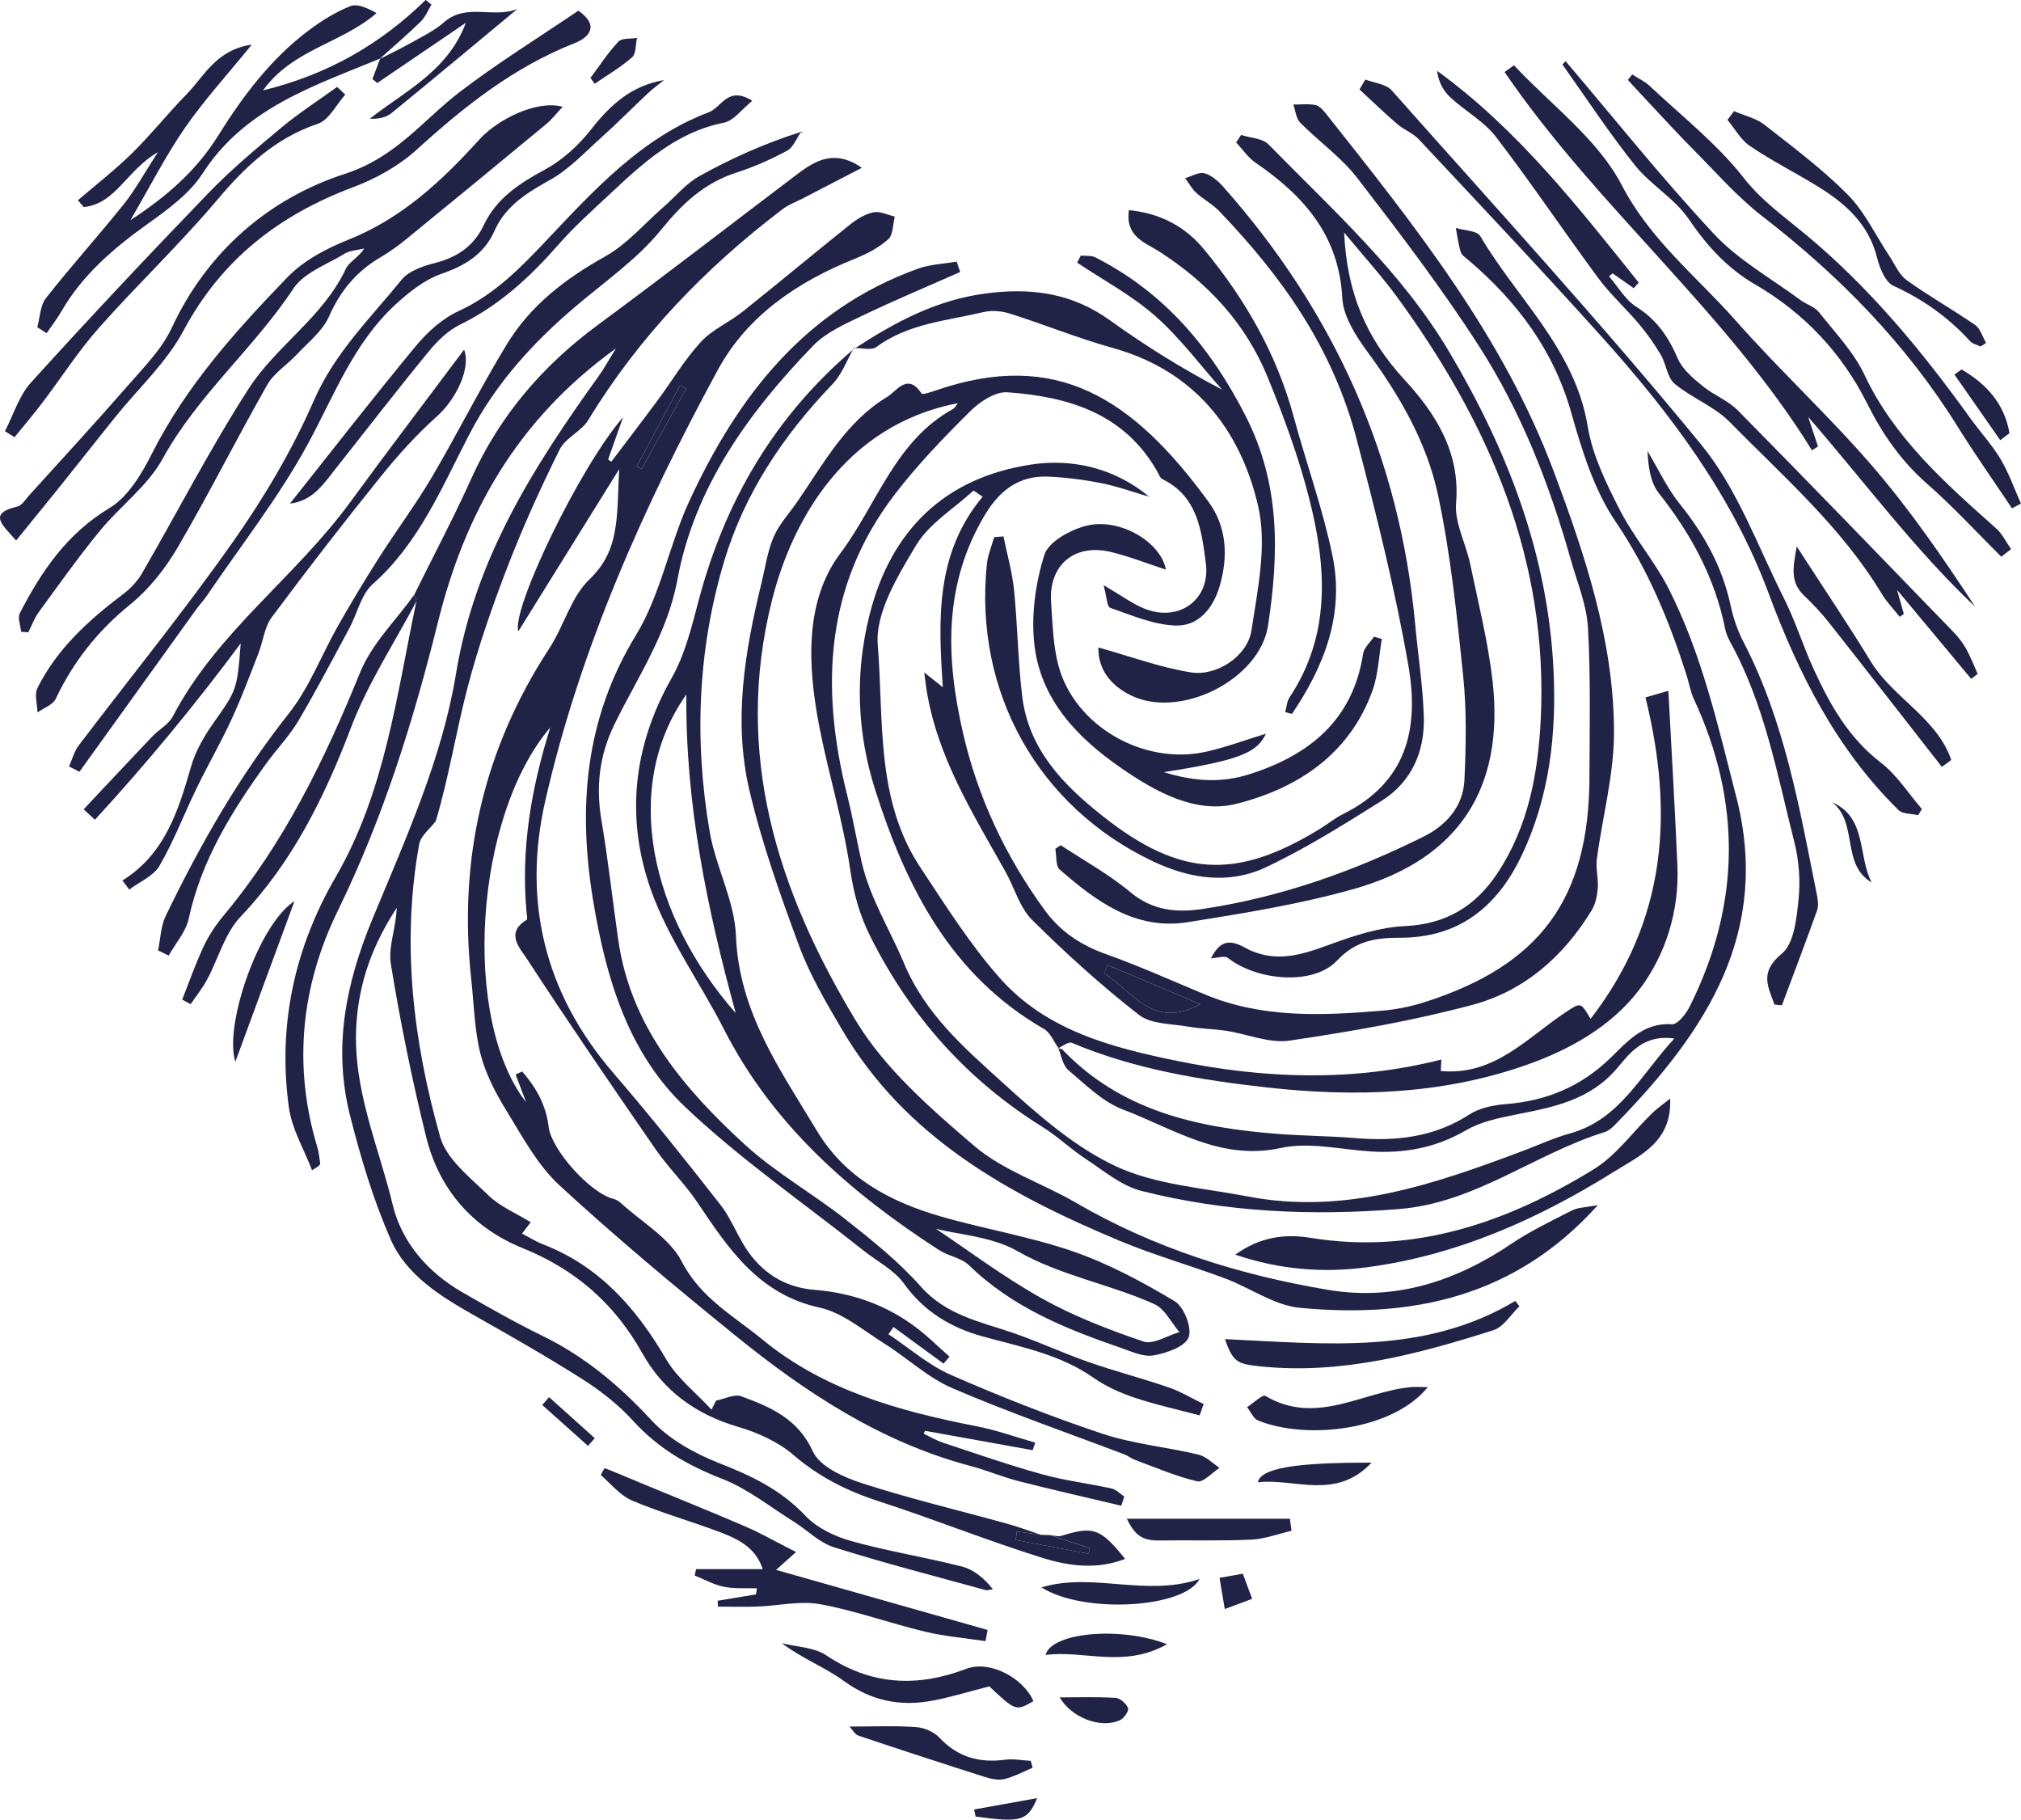 <svg xmlns="http://www.w3.org/2000/svg" id="Layer_1" viewBox="0 0 351.31 316.26"><defs><style>.cls-1{fill:#202346;stroke-width:0px;}</style></defs><path class="cls-1" d="M183.89,182.21c.27.06.62.04.78.2,10.19,10.67,23.44,13.58,37.38,14.66,4.49.35,9.01.36,13.5.73,7.04.58,13.71-.11,19.86-4.09,1.79-1.16,4.21-1.65,6.39-1.82,7.01-.55,12.98-3.03,18.1-7.97,2.94-2.84,5.75-6.24,10.73-5.9.98.07,2.45-1.8,3.09-3.08,8.85-17.7,9.05-35.55.7-53.5-.58-1.26-.8-2.68-1.22-4.02-3-9.41-6.67-18.37-12.33-26.71-3.76-5.54-5.88-12.41-7.73-18.96-3.07-10.88-9.39-19.28-17.77-26.45-.53-.46-1.25-.91-1.45-1.5-.43-1.35-.58-2.78-.85-4.18,1.46.45,3.68.45,4.25,1.42,6.41,10.9,16.48,19.66,18.68,33.1.82,5.01,3.22,9.88,5.57,14.48,2.43,4.75,6.05,8.9,8.47,13.65,5.81,11.42,8.6,23.87,11.77,36.2,6.07,23.6-5.25,40.72-20.54,56.47-.68.7-1.43,1.54-2.3,1.81-12.17,3.76-22.49,12.31-35.72,13.38-15.13,1.22-30.13.58-44.84-3.15-3.49-.88-6.58-3.53-9.71-5.58-2.58-1.69-4.84-3.89-7.46-5.52-13.09-8.15-22.88-19.11-29.85-32.92-2-3.96-2.99-7.64-3.62-11.95-1.23-8.43-3.81-16.66-5.41-25.05-1.96-10.3-2.51-21.5,3.72-29.79,6.33-8.43,9.52-19.57,19.59-25.09.34-.18.53-.63.83-1-19.92,3.83-28.9,20.83-32.27,34.11-6.81,26.9,1.01,50.8,14.53,73.19,5.06,8.38,13.02,15.3,20.6,21.79,5.02,4.29,11.8,6.45,17.64,9.85,13.64,7.94,28.43,12.57,43.86,15.16,11.62,1.95,22.13-1.45,31.81-7.97,3.34-2.25,7.02-4.02,10.63-5.85,1.06-.53,2.4-.51,4.45-.9-14.45,16.08-32.35,19.68-51.81,17.84-4.44-.42-8.6-3.47-12.97-5.1-6.06-2.26-12.32-4.03-18.28-6.52-19.27-8.05-37.27-17.92-48.33-36.75-2.74-4.67-5.55-9.41-7.42-14.45-3.3-8.89-6.5-17.91-8.67-27.13-2.82-12.02-.82-24.05,2.07-35.89.67-2.73,1.05-5.59,2.14-8.13.98-2.27,2.78-4.17,4.2-6.25,4.53-6.6,8.4-13.8,15.54-18.1,1.65-1,3.55-4.28,5.97-.59.18.28,1.8-.3,2.71-.61,20.64-7.02,33.9,1.21,47.21,19.48,3.12,4.28,3.42,9.41,1.91,14.59-1.15,3.91-3.68,6.96-7.59,6.87-3.85-.09-7.7-1.79-11.44-3.08-.57-.2-.61-1.96-1.15-3.94,3.06,1.79,4.96,3.22,7.09,4.08,5.98,2.42,11.52-1.53,10.68-7.9-.74-5.61-1.39-11.61-7.55-14.6-.43-.21-.64-.9-.92-1.38-5.75-10.09-15.46-12.96-26.02-13.72-2.1-.15-4.82,1.65-6.49,3.31-4.62,4.6-9.19,9.33-13.14,14.5-12.11,15.83-12.88,33.61-8.23,52.18.95,3.81,1.63,7.7,2.49,11.53,1.43,6.35,4.93,11.83,7.38,17.69,3.79,9.03,10.63,14.83,17.3,20.9,6,5.45,12.36,11.07,19.58,14.43,6.91,3.21,15.11,3.73,22.79,5.21,16.95,3.28,32.51-2.1,47.98-7.92,2.7-1.02,5.34-2.24,8.11-3.01,8.7-2.41,12.23-10.1,18.16-16.5-5.45-.79-7.85,2.7-9.96,5.17-4.73,5.56-11.01,6.74-17.51,8.03-2.99.59-6.15,1.24-8.73,2.74-5.24,3.05-10.72,4.06-16.63,3.68-5.2-.33-10.65-1.68-15.56-.6-10.5,2.29-18.65-3.35-27.45-6.68-3.54-1.34-6.51-4.33-9.5-6.86-.99-.83-1.21-2.57-1.78-3.89l-.08.1Z"></path><path class="cls-1" d="M72,103.38c3.33-6.74,6.86-13.4,9.95-20.25,4.94-10.93,12.41-19.61,22.03-26.7,11.65-8.58,23.09-17.45,34.63-26.18,3.21-2.43,6.56-4.31,11.21-1.09-3.48,1.8-6.96,3.61-10.44,5.41-1.1.57-2.31.99-3.28,1.73-13.46,10.22-25.01,22.18-33.84,36.7-1.2,1.98-3.95,3.08-4.96,5.1-3.28,6.6-6.34,13.33-9,20.21-2.68,6.93-5.14,13.99-7.02,21.17-2.03,7.77-3.28,15.74-5.53,23.23-.99,1.33-2.62,2.54-2.88,4-3.12,17.24-1.05,34.26,3.64,50.88,1.1,3.89,5.25,7.09,8.41,10.18,1.96,1.91,4.7,3.03,7.34,4.66-.47.6-.96,1.24-1.52,1.97,1.37.71,2.44,1.4,3.62,1.85,9.82,3.8,16.23,11.08,21.42,19.96,1.94,3.33,5.23,5.88,7.9,8.79.26-.52.53-1.05.79-1.57,1.48-.29,3.18-1.19,4.39-.75,5.08,1.87,9.83,3.86,12.46,9.61,1.2,2.62,5.35,4.47,8.54,5.5,8.27,2.68,16.75,4.69,25.13,7.01,2.01.56,3.98,1.29,5.97,1.95-1.4-.19-2.79-.39-4.19-.58-.07.49-.14.98-.21,1.47,4.22.8,8.44,1.6,12.66,2.4l.23-.97c-2.32-.76-4.65-1.52-6.97-2.28.69.06,1.45.33,2.07.13,5.52-1.71,6.73-1.32,11.03,4.02-4.93,1.92-9.82,1.24-14.35-.17-9.51-2.96-18.78-6.71-28.26-9.77-5.58-1.8-10.54-4.25-15.04-8.12-2.67-2.3-6.23-3.89-9.66-4.9-7.3-2.15-12.96-6.24-16.62-12.79-4.8-8.6-11.64-14.56-20.79-18.26-8.77-3.55-14.53-10.23-16.79-19.36-2.45-9.91-4.49-19.95-6.13-30.03-.49-3.04.95-6.4,1.02-9.75-4.1,6.29-6.62,12.85-7.03,20.62-.59,11.02,3.88,20.76,6.33,30.97,1.56,6.51,6.07,11.73,12.06,15.19,4.61,2.66,9.25,5.3,14.04,7.64,7.33,3.58,13.32,8.62,18.86,14.61,3.09,3.34,7.56,5.82,11.87,7.51,5.6,2.19,10.68,4.62,14.9,9.1,1.99,2.11,5.08,3.6,7.95,4.4,6.34,1.78,12.89,2.81,19.28,4.44,2.02.52,3.8,1.97,5.38,3.94-.46.05-.95.25-1.36.13-8.78-2.42-17.61-4.69-26.3-7.43-2.55-.81-4.65-3.01-7.01-4.48-4.1-2.56-7.99-5.7-12.43-7.42-5.93-2.3-11.05-5.26-15.36-9.98-2.52-2.77-5.56-5.2-8.72-7.21-6.24-3.98-12.69-7.64-19.14-11.29-5.84-3.31-11.68-6.95-14.4-13.18-3.01-6.9-5.21-14.23-7.05-21.55-2.95-11.74-.74-22.85,3.91-34.07,5.74-13.85,12.12-27.94,14.51-42.54,3.31-20.2,13.54-36.09,24.88-51.92.85-1.18,1.55-2.47,2.93-4.71-17.23,12.42-26.24,28.67-30.94,47.6-4.28,17.23-9.53,34.04-17.38,50.09-6.35,12.98-7.87,26.86-3.61,41.02.28.93.39,1.92.53,2.89.03.24-.15.5-1.42,1.23-1.39-3.65-3.52-7.19-4.03-10.96-1.95-14.21.97-27.65,8.15-40.02,8.62-14.86,10.57-31.6,14.03-47.92-.13-.37-.26-.75-.39-1.12Z"></path><path class="cls-1" d="M179.48,252.04c-6.23-1.12-12.47-2.25-18.7-3.37l-.2.52c1.1.52,2.16,1.16,3.31,1.54,5.71,1.89,11.4,3.88,17.2,5.49,3.97,1.11,8.11,1.6,12.15,2.49.79.17,1.47.91,2.19,1.39-.17.53-.35,1.07-.52,1.6-5.94-1.41-11.89-2.75-17.8-4.26-2.84-.73-5.57-1.9-8.41-2.65-15.57-4.13-28.67-12.76-40.95-22.73-10.38-8.42-20.68-16.99-30.5-26.05-3.81-3.51-6.42-8.42-9.19-12.93-1.9-3.09-3.66-6.44-4.54-9.92-1.06-4.21-1.13-8.67-1.61-13.02-2.26-20.77,2.13-39.94,13.6-57.49,2.53-3.87,3.75-8.9,6.95-11.95,2.98-2.85,4.07-5.82,4.58-9.36.42-2.92.38-5.91.59-9.8-6.05,9.72-11.71,18.84-17.53,28.19-1.25-3.7,10.54-28.36,18.21-37.22-.87,2.45-1.74,4.89-2.6,7.34.18.13.37.27.55.4,2.69-3.56,5.41-7.1,8.07-10.69,2.51-3.39,4.68-7.07,7.52-10.15,1.98-2.15,4.92-3.38,7.25-5.25,6.26-4.99,12.4-10.13,18.65-15.12,1.19-.95,2.62-1.84,4.07-2.14,1.14-.24,2.47.46,3.72.74-.35,1.35-.27,3.17-1.13,3.94-1.64,1.46-3.72,2.55-5.79,3.38-9.95,3.99-18.7,9.88-23.82,19.29-12.91,23.77-23.96,48.44-30.01,74.91-3.99,17.45-.12,33.48,11.82,47.32,6.43,7.46,12.58,15.17,18.64,22.94,2,2.56,3.08,5.83,5.03,8.44,2.78,3.74,6.48,5.94,11.41,6.33,6.54.52,12.65,2.71,17.91,6.8,1.91,1.49,3.64,3.2,5.46,4.81-.35.4-.7.8-1.05,1.2-2.9-2.12-5.8-4.24-8.69-6.36-.29.42-.58.83-.88,1.25,3.59,2.39,6.92,5.34,10.81,7.05,8.62,3.78,17.4,7.25,26.33,10.23,5.38,1.79,11.18,2.32,16.74,3.64,1.33.32,2.46,1.51,3.68,2.31-1.31.83-2.83,2.58-3.88,2.34-3.69-.86-7.22-2.4-10.8-3.72-.64-.24-1.2-.71-1.84-.95-9.99-3.8-20.11-7.29-29.91-11.51-4.28-1.84-7.85-5.26-11.87-7.78-3.64-2.28-7.21-5.35-11.22-6.23-10.65-2.33-15.85-10.26-21.28-18.33-2.17-3.22-5.02-5.99-7.23-9.18-7.58-10.97-15.12-21.97-22.4-33.14-1.15-1.76-3.82-4.5-.01-6.75.17-.1.02-.8-.02-1.21-1.01-10.8.69-21.29,4.12-32.24-13.24,15.55-15.45,50.7-4.21,65.15-.61-1.61-1.21-3.21-1.82-4.82.38-.17.76-.34,1.14-.52,2.37,2.72,4.15,5.81,4.59,9.59.46,3.96,7.19,11.53,11.26,12.54.48.12.96.41,1.33.75,3.63,3.33,8.45,6.05,10.57,10.17,3.28,6.35,9.02,9.43,13.99,13.52,10.82,8.9,23.91,12.49,37.36,15.11,3.42.67,6.73,1.87,10.09,2.83-.15.44-.31.88-.46,1.32ZM110.68,81.04c.28.15.57.3.85.45,2.58-4.64,5.16-9.29,7.74-13.93-.35-.19-.7-.37-1.06-.56-2.51,4.68-5.02,9.36-7.53,14.04Z"></path><path class="cls-1" d="M183.97,182.11c-.82-1.11-1.4-2.65-2.5-3.28-16.23-9.33-23.97-24.69-29.34-41.56-3.16-9.93-3.56-20.15-.98-30.4,3.72-14.81,13.16-23.86,28.08-26.13,7.13-1.08,14.48.57,20.53,5.59-2.78-.8-5.51-1.8-8.34-2.36-3.01-.6-6.1-.99-9.17-1.13-5-.23-8.4,2.29-10.96,6.51-7.32,12.09-6.9,24.93-3.9,38.01,2.58,11.24,7.39,21.47,14.2,30.81,2.79,3.83,6.35,6.12,10.74,7.69,5.8,2.07,11.44,4.61,17.13,6.98,9.96,4.16,20.36,3.68,30.77,2.82,2.5-.21,5.03-.72,7.42-1.49,20.09-6.41,28.56-17.95,28.64-39.03.03-8.7.23-17.41-.26-26.09-.23-3.98-1.89-7.89-2.99-11.81-3.69-13.05-8.61-25.67-15.94-37.07-6.48-10.09-13.8-19.67-21.13-29.19-2.79-3.62-6.7-6.37-9.96-9.66-.72-.73-.81-2.08-1.19-3.15,1.3.01,2.65-.17,3.89.1.72.16,1.37.97,1.89,1.62,15.31,19.32,30.71,38.57,39.49,62.05,5.49,14.68,10.47,29.55,10.47,45.37,0,7.34-2.01,14.66-2.98,22.01-.22,1.64.29,3.37.16,5.03-.1,1.31-.39,2.76-1.06,3.86-4.87,8.01-11.73,14.03-20.7,16.43-10.42,2.79-21.13,4.64-31.81,6.22-3.52.52-7.35-1.15-11.05-1.71-2.18-.33-4.4-.34-6.57-.72-2.91-.51-6.45-.4-8.56-2.04-6.53-5.09-12.71-10.67-18.58-16.51-2.16-2.15-3.06-5.56-4.61-8.34-5.74-10.25-12.07-20.24-13.82-32.2-.07-.51-.14-1.02-.32-2.46,1.45,1.15,2.24,1.77,3.23,2.56-.79-11.74-1.31-23.26,6.92-33.11-.53-.36-1.05-.71-1.58-1.07-3.41,3.13-7.72,5.72-10,9.53-3.17,5.31-7.11,11.71-6.65,17.32,1.06,13.01-.4,26.88,7.4,38.64,4.36,6.58,8.61,13.36,13.82,19.24,8.04,9.08,19.34,12.05,30.78,14.39,15.32,3.13,30.62,3.66,45.97-.23-.05.99-.08,1.59-.1,1.99,9.39.88,15.06-5.85,21.83-10.29,2.52-1.65,2.48-1.7,4.21,1.23,13.29-17.21,14.46-35.85,9.54-55.87.95-.27,2.12-.61,3.98-1.15.54,10.24,1.14,20.31,1.57,30.39.34,7.88-2.03,15.44-6.54,21.44-4.88,6.49-12.23,10.62-20.08,13.33-14.55,5.03-29.54,5.47-44.64,3.79-11.61-1.29-23.13-3.18-34.02-7.77-.57-.24-1.61.62-2.45.98-.01.01.07-.09.07-.09ZM208.64,174.51c-5.37-2.26-10.73-4.52-16.1-6.78-.2.48-.4.96-.6,1.44,4.99,3.17,8.53,9.86,16.71,5.34Z"></path><path class="cls-1" d="M215.73,23.45c1.62.53,3.74.58,4.79,1.66,11.16,11.42,23.12,22.08,31.43,36.1,10.14,17.11,17.1,35.12,18.09,55.11.56,11.19-.66,22.22-5.59,32.49-4.22,8.78-10.81,14.19-21.1,14.17-4.01,0-7.62.44-10.91,3.95-4.14,4.42-13.91,3.54-18.99-.44-.58-.46-1.9.02-2.95.07,1.41-2.74,2.91-3.51,5.83-1.9,5.23,2.89,9.92,1.3,14.94-.54,4.15-1.52,8.57-2.96,12.92-3.16,7.19-.33,12.3-3.45,16.11-9.2,5.39-8.14,7.08-17.41,7.53-26.87,1.33-27.62-9.01-51.37-24.9-73.16-2.7-3.71-5.82-7.12-9.28-11.32.48,10.53,3.87,18.42,10.52,25.62,5.27,5.71,9.7,12.51,8.94,21.41-.29,3.44,1.72,7.04,2.46,10.61,1.4,6.74,3.1,13.47,3.88,20.29,2.12,18.72-5.92,31.03-24.13,36.17-9.42,2.66-19.18,4.23-28.88,5.77-9.06,1.44-15.88-3.61-22.23-9.15-.74-.65-.53-2.38-.76-3.61.31-.21.63-.42.94-.62,4.06,2.69,8.39,5.05,12.09,8.15,3.89,3.26,8.12,3.6,12.64,2.92,13.48-2.02,26.18-6.52,38.33-12.56,3.95-1.96,6.89-5.24,7.11-9.81.28-6.01.4-12.09-.21-18.05-1.09-10.58-2.18-21.23-4.4-31.61-1.95-9.1-6.67-17.21-12.24-24.79-2.02-2.75-4.21-6.15-4.38-9.35-.57-10.93-6.73-17.8-15.09-23.53-1.31-.9-2.25-2.33-3.36-3.51.28-.43.56-.86.85-1.29Z"></path><path class="cls-1" d="M148.43,60.5c-1.22,2.11-2.09,4.57-3.73,6.28-8.53,8.87-15.26,18.94-18.79,30.67-4.63,15.4-5.27,31.27-2.54,47.13,1.05,6.11,4.33,12,4.56,18.07.52,13.26,7.71,23.31,14.08,33.9,4.88,8.11,12.62,12.27,21.31,14.81,7.68,2.24,15.67,3.53,23.21,6.14,6.17,2.13,12.05,5.3,17.67,8.66,1.62.97,3.05,4.66,2.42,6.27-.64,1.64-3.83,2.74-6.08,3.14-1.76.32-3.83-.66-5.68-1.3-9.6-3.3-18.93-7.07-26.41-14.36-1.32-1.29-3.57-1.58-5.19-2.63-15.4-9.95-28.92-21.72-37.43-38.42-4.14-8.11-9.66-15.68-12.67-24.16-4.41-12.44-3.16-24.95,3.57-36.81,2.32-4.08,3.49-8.89,4.71-13.5,4.58-17.36,13.27-32.12,27.04-43.78l-.05-.12ZM127.89,176.08c-4.95-18.05-8.77-36.38-8.58-55.38-11.49,16.29-6.05,38.78,8.58,55.38ZM162.71,213.58c5.57,3.71,11.7,8.34,18.35,12.06,5.57,3.12,11.65,5.46,17.71,7.52,1.7.58,4.15-1.04,6.25-1.64-1.43-1.66-2.54-4.04-4.35-4.86-7.74-3.49-16.23-4.89-23.8-9.21-4.42-2.53-10.11-2.84-14.16-3.88Z"></path><path class="cls-1" d="M208.52,245.99c-3.77-1-7.6-1.83-11.29-3.07-2.5-.84-5.01-1.96-7.16-3.47-5.81-4.07-12.58-5.34-19.2-7.16-5.56-1.53-10.21-4.3-13.73-9.19-1.71-2.38-4.67-3.87-7.06-5.77-10.41-8.28-21.46-15.89-31.06-25.02-9.89-9.41-13.7-22.47-15.89-35.64-2.69-16.14-1.53-31.63,7.42-46.28,4.32-7.07,5.79-15.8,9.33-23.42,8.38-18.1,20.05-33.22,39.71-40.28,2.11-.76,4.47-.83,6.71-1.22.2.6.41,1.2.61,1.8-5.75,2.55-11.55,4.97-17.21,7.69-2.95,1.41-6.16,2.85-8.37,5.14-11.18,11.56-20.58,24.54-23.56,40.58-1.76,9.5-6.93,16.97-10.94,25.17-2.65,5.42-3.27,10.84-2.28,16.71,1.17,6.92,1.93,13.9,2.93,20.85,2.16,15,11.4,25.79,21.96,35.49,5.32,4.88,11.79,8.5,17.49,12.99,4.61,3.63,9.27,7.35,13.13,11.71,4.38,4.95,10.22,6.08,15.91,8.02,4.46,1.52,8.75,3.53,13.21,5.09,4.63,1.62,9.39,2.85,14.02,4.44,2.09.72,4.02,1.9,6.03,2.88-.24.66-.48,1.32-.71,1.98Z"></path><path class="cls-1" d="M97.82,18.54c-1.08,1.15-1.87,2.2-2.85,3.01-8.1,6.71-16.23,13.39-24.38,20.04-1.41,1.15-2.91,2.23-4.48,3.15-4.16,2.43-6.96,5.82-8.93,10.29-1.11,2.52-3.62,4.46-5.59,6.58-1.68,1.8-3.97,3.21-5.14,5.28-5.32,9.34-10.13,18.97-15.56,28.25-2.15,3.68-4.98,7.26-8.27,9.93-5.63,4.55-9.86,9.92-12.94,16.39-.5,1.05-2.08,1.59-3.16,2.36-.03-1.43-.58-3.11-.01-4.24,3.4-6.82,8.9-11.8,14.9-16.33,1.29-.97,2.48-2.24,3.29-3.63,6.18-10.68,11.84-21.69,18.51-32.05,4.82-7.48,12.97-12.45,16.9-20.84.59-1.25,2.25-2,3.19-3.54-1.14.29-2.43.32-3.39.9-3.09,1.88-7.07,3.29-8.91,6.07-6.89,10.4-16.65,18.51-22.74,29.59-2.61,4.74-7.4,8.23-10.91,12.52-3.71,4.54-7.12,9.33-10.58,14.07-.78,1.07-1.25,2.37-1.86,3.56-.41-.04-.83-.07-1.24-.1-.1-1.09-.65-2.4-.23-3.22,3.76-7.29,8.19-13.83,15.6-18.29,3.23-1.94,5.6-5.95,7.4-9.51,5.92-11.73,14.57-21.32,23.54-30.61,2.81-2.91,6.8-5,10.63-6.53,9.27-3.71,16.26-10.26,22.73-17.41,3.19-3.52,10.04-6.92,14.49-5.66Z"></path><path class="cls-1" d="M174.43,93.21c.63,3.11,1.52,6.19,1.84,9.33.62,6.15.68,12.35,1.42,18.48,1.11,9.21,7.13,15.39,13.97,20.8,13.49,10.68,23.26,11.17,37.87,2.18,1.32-.81,2.53-1.82,3.91-2.5,11.01-5.48,13.32-14.67,11.37-25.88-2.31-13.24-5.56-26.22-8.97-39.23-4.18-15.96-12.98-28.32-23.96-39.75-1.15-1.19-2.7-1.99-3.93-3.12-.78-.71-1.3-1.7-1.94-2.56,1.14-.32,2.42-1.12,3.4-.84,1.24.35,2.41,1.42,3.32,2.45,19.24,21.73,30.58,46.94,33.27,75.92.49,5.32,1.32,10.62,1.5,15.94.21,6.13-2.07,11.45-7.39,14.79-6.52,4.09-13.09,8.22-20.03,11.5-6.42,3.03-13.16,2.05-19.61-.99-19.97-9.44-31.23-29.46-28.92-51.71.17-1.58.83-3.12,1.27-4.67.54-.04,1.08-.08,1.62-.12Z"></path><path class="cls-1" d="M148.49,60.62c7.06-4.61,14.26-8.51,22.95-9.63,7.97-1.03,14.97-.03,21.56,4.72,6.08,4.38,12.46,8.35,19.43,12.01-3.83-4.3-7.31-9.01-11.6-12.79-4.09-3.6-9.03-6.23-13.59-9.28.21-.41.42-.82.63-1.23.85.09,1.82-.05,2.53.31,11.99,6.1,20.05,15.64,26.15,27.61,6.05,11.89,5.76,23.99,3.87,36.4-1.42,9.33-15.13,16.26-23.72,12.17-3.63-1.73-5.84-4.58-5.77-8.38,5.49,1.53,10.7,3.47,16.08,4.33,4.51.72,9.85-2.83,10.53-7.3,1.09-7.14,2.73-14.84,1.16-21.61-3.11-13.37-11.08-23.53-25.28-27.48-6.04-1.68-11.88-4.07-17.87-5.97-1.43-.45-3.15-.6-4.59-.26-6.36,1.51-13.06,1.97-18.63,6.07-.87.64-2.56.15-3.88.17,0-.02.05.11.05.11Z"></path><path class="cls-1" d="M202.69,99.01c-3.4-1.11-6.4-2.3-9.51-3.06-6.41-1.57-10.94,2.27-10.47,8.78.26,3.63.34,7.36,1.25,10.85,2.77,10.58,14.84,17.54,25.79,15.05,3.55-.81,6.99-2.1,10.3-3.11-1.51,3.34-4.74,4.64-17.73,6.68,5.59,1.75,10.3,1.81,14.81.38,10.39-3.28,18.04-9.37,19.82-20.96.16-1.06,1.24-1.98,1.89-2.96.45.13.91.26,1.36.39-.51,3-.61,6.15-1.62,8.97-3.99,11.12-13.09,17.03-23.67,19.69-7.08,1.78-14.06-2.1-20.03-6.23-7.59-5.24-13.97-11.85-15.07-21.41-.59-5.13.18-10.71,1.74-15.65.73-2.3,4.6-4.4,7.41-5.07,5.74-1.37,12.86,2.88,13.71,7.67Z"></path><path class="cls-1" d="M27.48,165.18c.42-2.01.46-4.2,1.33-6,5.99-12.41,12.79-24.3,21.4-35.18,3.58-4.52,5.69-10.2,8.58-15.29,2.26-3.98,4.63-7.91,7.09-11.78,3-4.71,6.36-9.2,9.19-14,4.48-7.62,8.44-15.55,13.03-23.09,4.1-6.75,10.18-11.41,17.11-15.28,3.78-2.11,6.76-5.65,10.09-8.55,2.1-1.83,3.94-4.1,6.31-5.42,5.43-3.02,11.12-5.59,17.65-7.68-.79,1.12-1.34,2.68-2.42,3.27-2.82,1.52-5.79,2.84-8.84,3.82-5.59,1.8-9.39,5.39-13.09,9.95-4.07,5.01-9.6,8.87-14.6,13.09-7.57,6.4-14.06,13.47-18.74,22.48-4.73,9.11-8.71,18.84-16.76,25.98-2.04,1.81-2.7,5.13-4.09,7.71-2.91,5.39-5.75,10.83-8.87,16.1-1.57,2.64-3.77,4.9-5.58,7.41-5.95,8.24-11.27,16.77-13.46,26.94-.49,2.28-2.29,4.29-3.49,6.42-.61-.3-1.22-.6-1.83-.89Z"></path><path class="cls-1" d="M66.1,10.17c-11.5,4.76-23.5,8.54-30.87,19.96-2.28,3.54-6.07,6.28-9.59,8.8-5.91,4.23-11.29,8.83-14.97,15.19-.76,1.32-1.71,2.53-2.57,3.79-.54-.35-1.08-.7-1.62-1.04.48-1.71.5-3.77,1.51-5.06,4.38-5.57,9.14-10.84,13.57-16.37,1.97-2.47,3.49-5.29,5.89-8.99-5.41,3.1-7.31,8.98-12.89,9.54l-1.02-1.18c3.16-2.72,6.47-5.28,9.43-8.19,3.31-3.25,6.21-6.91,9.46-10.23,3.1-3.17,5.12-7.73,11.34-8.63-4.26,5.24-8.27,9.62-11.62,14.46-3.33,4.81-5.99,10.08-9.48,16.05,6.56-4.27,11.59-8.82,15.22-14.64,4.35-6.97,9.21-13.44,15.83-18.39,2.22-1.66,4.65-3.18,7.21-4.18,1.25-.48,3.02.39,4.52,1.22-6.09,5.29-14.54,6.24-19.73,13.43,11.34-2.77,20.45-8.07,28.29-15.73.33.28.66.55.99.83-.61.99-1.06,2.16-1.87,2.95-2.3,2.24-4.75,4.33-7.14,6.48l.11-.09Z"></path><path class="cls-1" d="M342.65,117.99c-4.08-4.89-8.16-9.79-12.88-15.46.55,1.97.86,3.07,1.17,4.17-.23.17-.47.34-.7.51-1.04-1.31-2.24-2.52-3.1-3.94-6.98-11.62-17.15-20.44-26.49-29.95-2.67-2.71-6.59-4.15-9.56-6.63-1.28-1.07-1.44-3.39-2.38-4.99-1.1-1.88-2.37-3.68-3.76-5.34-2.31-2.74-5.02-5.18-7.14-8.05-6-8.11-11.62-16.51-17.77-24.52-2.08-2.71-5.35-4.48-7.92-6.86-1.22-1.13-2.07-2.67-2.31-4.62,14.03,10.18,24.44,23.58,35.05,36.8-.29.33-.58.65-.87.98-1.22-.86-2.45-1.72-3.67-2.58-.21.17-.42.34-.62.51,1.56,1.81,2.82,4.1,4.75,5.31,3.55,2.24,5.6,5.27,7.21,9.01.8,1.85,2.62,3.37,4.25,4.71,1.93,1.6,4.47,2.54,6.2,4.3,12.53,12.71,24.93,25.55,37.35,38.38.88.9,1.69,1.92,2.3,3.01.79,1.4,1.36,2.92,2.02,4.39-.38.28-.75.56-1.13.85Z"></path><path class="cls-1" d="M333.44,141.68c-1.15-.28-2.68-.17-3.41-.88-10.8-10.6-17.4-23.73-22.61-37.73-6.34-17.03-17.08-31.29-29.08-44.63-10.4-11.57-21.09-22.87-31.72-34.23-1.02-1.09-2.59-1.66-3.74-2.65-2.25-1.93-4.38-4-6.56-6.01.34-.58.68-1.15,1.02-1.73,1.55.61,3.6.78,4.58,1.89,18.1,20.4,36.55,40.52,53.83,61.61,6.27,7.65,9.78,17.59,14.32,26.6,2.02,4,3.35,8.34,5.22,12.42,2.82,6.15,6.08,11.93,11.68,16.23,2.78,2.14,4.77,5.33,7.11,8.04-.22.36-.43.72-.65,1.08Z"></path><path class="cls-1" d="M263.18,11.35c6.39,6.86,14.55,12.8,18.72,20.81,5.02,9.65,13.06,15.91,19.83,23.57,7.63,8.64,16.15,16.49,23.68,25.21,6.59,7.63,12.34,15.99,17.92,24.5-10.44-9.86-18.99-21.41-29.02-32.99.77,2.33,1.24,3.74,1.71,5.15-.35.22-.7.44-1.05.66-14.97-24.21-37.45-42.34-53.43-65.74.55-.39,1.09-.78,1.64-1.18Z"></path><path class="cls-1" d="M21.29,153.03c7.41-4.63,9.71-12.14,11.93-19.82.76-2.64,2.22-5.18,3.81-7.45,4.09-5.8,4.19-5.73,4.81-13.94-7.93,10.69-16.38,20.91-25.34,30.65-.65-.6-1.31-1.2-1.96-1.81,3.97-4.22,7.93-8.46,11.93-12.66,1.16-1.22,2.86-2.11,3.59-3.52,7.62-14.6,21.29-24.16,30.8-37.18,6.51-8.91,13.2-17.69,19.81-26.53,1.24,3.14-1.38,8.6-4.64,11.52-3.59,3.2-6.86,6.83-9.88,10.58-6.46,8.01-12.77,16.16-18.92,24.42-1.26,1.69-1.48,4.14-2.28,6.2-1.5,3.85-2.94,7.73-4.67,11.47-1.86,4.04-4.09,7.9-6.04,11.9-2.2,4.52-4,9.27-6.51,13.61-1.04,1.79-3.47,2.79-5.26,4.14-.4-.53-.79-1.05-1.19-1.58Z"></path><path class="cls-1" d="M2.79,93.93c-2.37-2.73-4.97-4.67.24-5.9.79-.19,1.41-1.24,2.05-1.95,5.84-6.45,11.73-12.85,17.45-19.41,2.66-3.04,5.64-6.08,7.31-9.66,6.22-13.36,16.96-22.53,30.13-26.8,8.93-2.9,13.53-9.33,20.04-14.3,6.58-5.02,13.66-9.4,20.53-14.06,3.9,2.75,1.61,4.75-.61,5.63-10.56,4.15-19.18,10.96-27.46,18.5-3.12,2.84-7.12,5.07-11.1,6.56-12.87,4.84-22.86,12.54-29.48,24.94-2.97,5.56-7.9,10.07-11.91,15.07-3.15,3.92-6.26,7.88-9.4,11.8-2.49,3.1-5.01,6.18-7.77,9.58Z"></path><path class="cls-1" d="M115.42,13.92c-.92.75-1.89,1.44-2.75,2.25-2.75,2.58-5.39,5.26-8.19,7.77-2.85,2.56-5.56,5.48-8.85,7.32-4.04,2.26-7.73,4.49-9.69,8.89-1.78,3.99-5.02,5.99-9.15,7.42-2.98,1.04-5.74,3.22-8.11,5.42-7.17,6.64-10.56,15.65-15.1,24.05-5.03,9.3-11.67,17.72-17.63,26.51-.55.81-1.24,1.53-1.82,2.33-6.78,9.41-13.55,18.83-20.32,28.25l-1.81-.92c.55-1.23.9-2.62,1.69-3.66,8.97-11.83,18.36-23.37,26.89-35.5,5.38-7.66,10.25-15.88,13.98-24.44,3.62-8.29,9.82-14.31,15.28-21.02,1.27-1.56,3.8-2.37,5.91-2.92,3.8-1,6.64-2.95,8.32-6.5,2.23-4.72,6.22-7.3,10.68-9.71,3.05-1.65,5.85-4.22,8-6.97,3.3-4.2,6.96-7.61,12.67-8.57Z"></path><path class="cls-1" d="M138.36,269.76c-1.89,1.7-2.67,2.39-3.45,3.09,12.37,3.51,24.57,6.98,36.76,10.44-.12.65-.24,1.29-.36,1.94-3.52-.53-7.1-.82-10.55-1.65-6.1-1.47-12.06-3.64-18.21-4.77-3.47-.63-7.2.28-10.82.41-2.31.08-4.62.02-6.93.02-.02-.34-.04-.69-.05-1.03,2.22-.37,4.44-.73,6.66-1.1.06-.35.11-.71.17-1.06-1.91-.06-3.88.11-5.73-.26-1.76-.35-3.4-1.28-5.09-1.96l.24-1.11h11.58c-1.23-3.82-4.37-5.28-7.59-6.49-5-1.88-10.17-3.33-15.07-5.41-2.08-.88-3.69-2.87-5.45-4.43-.08-.07.6-1.24.66-1.22,2.1.81,4.17,1.72,6.25,2.58,6.07,2.52,12.17,4.96,18.21,7.57,2.73,1.18,5.32,2.67,8.79,4.43Z"></path><path class="cls-1" d="M196.23,36.52c5.55.56,9.8,2.88,13.05,6.8,7.14,8.63,12.63,18.17,15.59,29.07,2.19,8.09,5.07,16.03,6.76,24.21,2.1,10.17-1.44,19.21-7.05,27.48-.39-.1-.78-.21-1.17-.31.24-.87.28-1.87.76-2.58,7.25-10.93,6.41-22.76,3.4-34.58-1.83-7.18-4.42-14.22-7.23-21.09-3.81-9.31-10.41-16.42-18.88-21.83-2.48-1.58-5.88-2.58-5.22-7.18Z"></path><path class="cls-1" d="M347.89,96.77c-4.29-4.26-8.4-8.74-12.94-12.72-4.51-3.96-7.73-8.62-10.4-13.95-4.38-8.74-10.93-15.7-19.41-20.63-4.89-2.84-8.41-6.72-11.58-11.38-2.42-3.57-6.58-5.91-9.32-9.32-4.49-5.61-8.46-11.65-12.62-17.53-.03-.05.34-.39.53-.6,8.59,10.1,16.83,20.44,25.83,30.07,4.23,4.52,9.92,7.69,14.98,11.43,1.03.77,2.46,1.16,3.22,2.11,2.79,3.53,6.04,6.91,7.92,10.9,5.23,11.07,14.07,18.83,22.91,26.71,1.07.95,1.72,2.37,2.57,3.58-.57.44-1.13.89-1.7,1.33Z"></path><path class="cls-1" d="M290.32,190.95c.33,7.49-5.13,9.81-9.8,12.72-13.23,8.25-27.3,14.52-42.88,16.58-7.48.99-15.01.49-22.92-2.19,4.45-3.16,8.7-3.63,13.1-2.92,18.06,2.93,34.13-2.68,49.16-11.88,3.97-2.43,6.88-6.57,10.31-9.88.9-.86,1.95-1.57,3.02-2.43Z"></path><path class="cls-1" d="M349.74,88.35c-3.15-4.72-6.43-9.37-9.43-14.18-8.94-14.38-20.55-26.22-33.91-36.54-4.28-3.3-7.91-7.46-11.74-11.32-2.97-2.98-5.8-6.1-8.69-9.17-1.01-1.07-2-2.16-3-3.25.25-.32.5-.64.76-.95,1.03.67,2.2,1.21,3.08,2.04,5.53,5.2,11.63,9.98,16.26,15.89,3.16,4.03,7.04,6.76,10.78,9.86,11.14,9.24,20.24,20.27,28.64,31.95,1.72,2.39,3.76,4.59,5.26,7.1,1.45,2.42,2.39,5.15,3.55,7.74-.52.27-1.04.55-1.57.82Z"></path><path class="cls-1" d="M308.46,174.6c-1.08-3.06-2.7-5.6,1.27-8.85,2.14-1.76,2.57-6.13,2.91-9.41.34-3.28.08-6.78-.73-9.98-2.99-11.81-5.15-23.91-11.14-34.77-.4-.73-.74-1.54-.9-2.35-1.78-8.87-5.96-16.5-11.54-23.56-1.5-1.9-1.8-4.74-1.95-7.29,1.87,3.11,3.42,6.48,5.68,9.28,4.21,5.25,7.34,10.9,8.76,17.51.47,2.18,1.19,4.37,2.22,6.34,7.23,13.91,9.81,29.15,12.84,44.26.16.8.24,1.74-.02,2.47-1.98,5.51-4.06,10.98-6.11,16.47-.42-.04-.84-.08-1.26-.12Z"></path><path class="cls-1" d="M50.38,87.55c7.28-9.16,14.45-18.41,21.91-27.42,2.02-2.44,4.63-4.78,7.46-6.08,6.33-2.92,10.88-7.65,15.54-12.59,8.2-8.66,16.34-17.57,27.94-21.96,2.19-.83,3.3-4.66,7.54-1.98-1.86,1.49-3.22,3.47-4.92,3.8-8.32,1.65-14.13,7.06-19.96,12.52-2.98,2.79-6.05,5.52-8.73,8.58-4.95,5.66-10.32,10.64-17.17,13.99-2.07,1.01-3.92,2.79-5.4,4.6-5.47,6.66-10.74,13.49-16.09,20.25-2.17,2.73-4.06,5.81-8.13,6.27Z"></path><path class="cls-1" d="M60.02,16.45c-1.57,1.74-2.83,4.41-4.77,5.06-7.4,2.49-12.57,7.39-17.47,13.21-6.51,7.71-13.88,14.7-20.58,22.26-3.61,4.08-6.58,8.72-9.88,13.07-1.54,2.03-3.2,3.96-4.8,5.94-.55-.35-1.11-.7-1.66-1.05,1.48-2.85,2.44-6.16,4.53-8.46,10.07-11.12,20.35-22.05,30.77-32.85,3.95-4.1,8.36-7.79,12.74-11.44,3.07-2.56,6.45-4.74,9.7-7.08.48.45.96.89,1.43,1.34Z"></path><path class="cls-1" d="M72,103.38c.13.37.26.75.39,1.12-3.85,7.28-8.45,14.28-11.36,21.92-4.61,12.11-10.15,23.37-19.2,32.89-2.76,2.9-3.88,7.33-5.86,11-.8,1.48-1.88,2.82-2.83,4.22-.49-.27-.98-.54-1.47-.8,1.22-3.07,2.31-6.2,3.71-9.19.89-1.89,2.07-3.71,3.41-5.32,10.6-12.66,17.66-27.21,23.83-42.4,2.01-4.93,6.19-8.98,9.38-13.44Z"></path><path class="cls-1" d="M212.92,232.74c17.53.82,34.78,2.78,50.48-6.64.24.31.48.63.72.94-1.49,1.42-2.74,3.58-4.5,4.14-13.16,4.19-26.47,7.75-40.53,6.3-4.09-.42-4.76-.79-6.17-4.75Z"></path><path class="cls-1" d="M344.27,60.21c-.61-.29-1.37-.43-1.79-.89-3.78-4.15-8.19-7.29-13.34-9.64-1.42-.65-2.4-3.09-2.85-4.89-1.48-5.96-5.63-9.53-10.51-12.51-3.83-2.34-7.86-4.38-11.57-6.89-1.6-1.08-2.64-3.01-3.93-4.56.38-.5.77-1,1.15-1.51,1.78.77,3.81,1.21,5.28,2.36,4.98,3.89,10.08,7.71,14.51,12.18,2.94,2.97,4.79,7,7.15,10.55.98,1.47,1.72,3.31,3.08,4.29,3.84,2.77,7.99,5.09,11.89,7.79.91.63,1.28,2.05,1.9,3.11-.32.21-.64.41-.96.62Z"></path><path class="cls-1" d="M171.96,293.1c-3.39.87-6.53,1.83-9.73,2.45-5.62,1.09-10.71.12-15.52-3.38-3.28-2.39-7.22-3.88-10.81-6.58,2.59.66,5.61.7,7.71,2.1,7.81,5.23,15.8,5.61,24.37,2.35,3.99-1.52,9.85,1.49,11.66,5.62-3.03,1.76-3.1,1.73-7.67-2.56Z"></path><path class="cls-1" d="M248.2,241.07c-5.95,7.44-20.87,9.3-29.52,5.81-.81-.33-1.27-1.52-1.9-2.31,1.09-.7,2.68-2.25,3.18-1.96,8.81,5.22,16.85-.7,25.21-1.52.78-.08,1.58-.01,3.02-.01Z"></path><path class="cls-1" d="M65.99,10.26c1.83-.93,3.69-1.81,5.47-2.82,1.96-1.11,4.06-2.1,5.72-3.57,3.86-3.42,8.71-.6,12.78-2.33-7.29,6.05-14.56,12.13-21.91,18.12-.94.76-2.27,1.04-3.78.98,6.23-4.87,13.61-8.33,16.71-16.68-5.13,3.49-10.26,6.98-15.4,10.47-.28-.23-.56-.47-.84-.7.45-1.18.9-2.36,1.35-3.55,0,0-.11.09-.11.09Z"></path><path class="cls-1" d="M337.54,133.27c-6.54-8.37-13.06-16.76-19.64-25.1-1.32-1.67-2.8-3.22-4.33-4.69-2.41-2.31-1.9-4.9-1.24-8.5,4.63,7.17,8.9,13.48,12.86,19.98,3.87,6.35,11.48,9.77,14,17.13-.55.4-1.1.8-1.64,1.19Z"></path><path class="cls-1" d="M147.67,300.08c4.04,0,7.81-.17,11.56.09,1.41.09,3.11.82,4.06,1.83,3.19,3.41,6.96,4.44,11.45,3.84,1.44-.19,2.96.12,4.44.2.11.4.21.8.32,1.2-1.62.68-3.2,1.54-4.89,1.96-1.02.25-2.26,0-3.31-.33-7.38-2.35-14.75-4.75-22.09-7.22-.61-.21-1.02-1.02-1.54-1.57Z"></path><path class="cls-1" d="M195.88,263.96h28.34c.09.7.18,1.39.28,2.09-2.33.54-4.63,1.43-6.98,1.54-5.3.25-10.62.07-15.93.15-2.91.04-4.24-.76-5.71-3.77Z"></path><path class="cls-1" d="M181.04,275.89c8.92-2.69,18.15,1.73,27.48-1.46-2.68,5.11-20.21,6.1-27.48,1.46Z"></path><path class="cls-1" d="M40.91,184.53c-2.01-6.23,4.04-23.93,10.28-27.91-3.34,9.07-6.68,18.15-10.28,27.91Z"></path><path class="cls-1" d="M202.86,285.77c-7.52,4.23-14.35,1-21.11,1.86,1.04-3.95,13.14-4.99,21.11-1.86Z"></path><path class="cls-1" d="M238.42,254.21c-6.25,6.65-13.42,2.65-19.78,3.42.54-2.41,6.18-3.45,19.78-3.42Z"></path><path class="cls-1" d="M184.21,295.01c3.15,0,6.43-.12,9.69.08.8.05,1.86.99,2.19,1.78.19.44-.69,1.77-1.37,2.08-3.42,1.59-8.51-.47-10.51-3.94Z"></path><path class="cls-1" d="M347.7,76.5c-2.65-3.8-5.31-7.6-7.96-11.4.41-.3.82-.59,1.23-.89,4.33,2.52,7.46,5.94,8.34,11.08l-1.61,1.21Z"></path><path class="cls-1" d="M325.34,153.36c-5.32-3.09-2.3-10.33-6.83-13.91,6.05,2.67,4.42,9.3,6.83,13.91Z"></path><path class="cls-1" d="M102.64,13.54c1.59-2.13,3.05-4.39,4.86-6.31.61-.65,2.13-.45,3.24-.64-.27,1.15-.15,2.74-.87,3.37-1.98,1.75-4.31,3.09-6.5,4.6-.24-.34-.49-.68-.73-1.02Z"></path><path class="cls-1" d="M169.33,314.49c3.46-.62,6.92-1.24,10.96-1.97-1.66,4.01-2.89,4.27-10.7,3.2-.09-.41-.17-.82-.26-1.23Z"></path><path class="cls-1" d="M217.66,277.88c-1.54.57-3.01,1.12-4.76,1.77-.28-1.7-.58-3.46-.91-5.42,1.4-.25,2.73-.48,4.05-.72.57,1.54,1.12,3.02,1.62,4.37Z"></path><path class="cls-1" d="M182.48,266.8c2.32.76,4.65,1.52,6.97,2.28l-.23.97c-4.22-.8-8.44-1.6-12.66-2.4.07-.49.14-.98.21-1.47,1.4.19,2.79.39,4.19.58.51.01,1.02.03,1.52.04Z"></path><path class="cls-1" d="M95.45,242.83c2.65,2.38,5.29,4.76,7.94,7.13-.39.45-.78.89-1.18,1.34-2.65-2.37-5.3-4.74-7.95-7.11.4-.45.8-.9,1.19-1.36Z"></path><path class="cls-1" d="M110.68,81.04c2.51-4.68,5.02-9.36,7.53-14.04.35.19.7.37,1.06.56-2.58,4.64-5.16,9.29-7.74,13.93-.28-.15-.57-.3-.85-.45Z"></path><path class="cls-1" d="M208.64,174.51c-8.17,4.52-11.71-2.17-16.71-5.34.2-.48.4-.96.6-1.44,5.37,2.26,10.73,4.52,16.1,6.78Z"></path></svg>